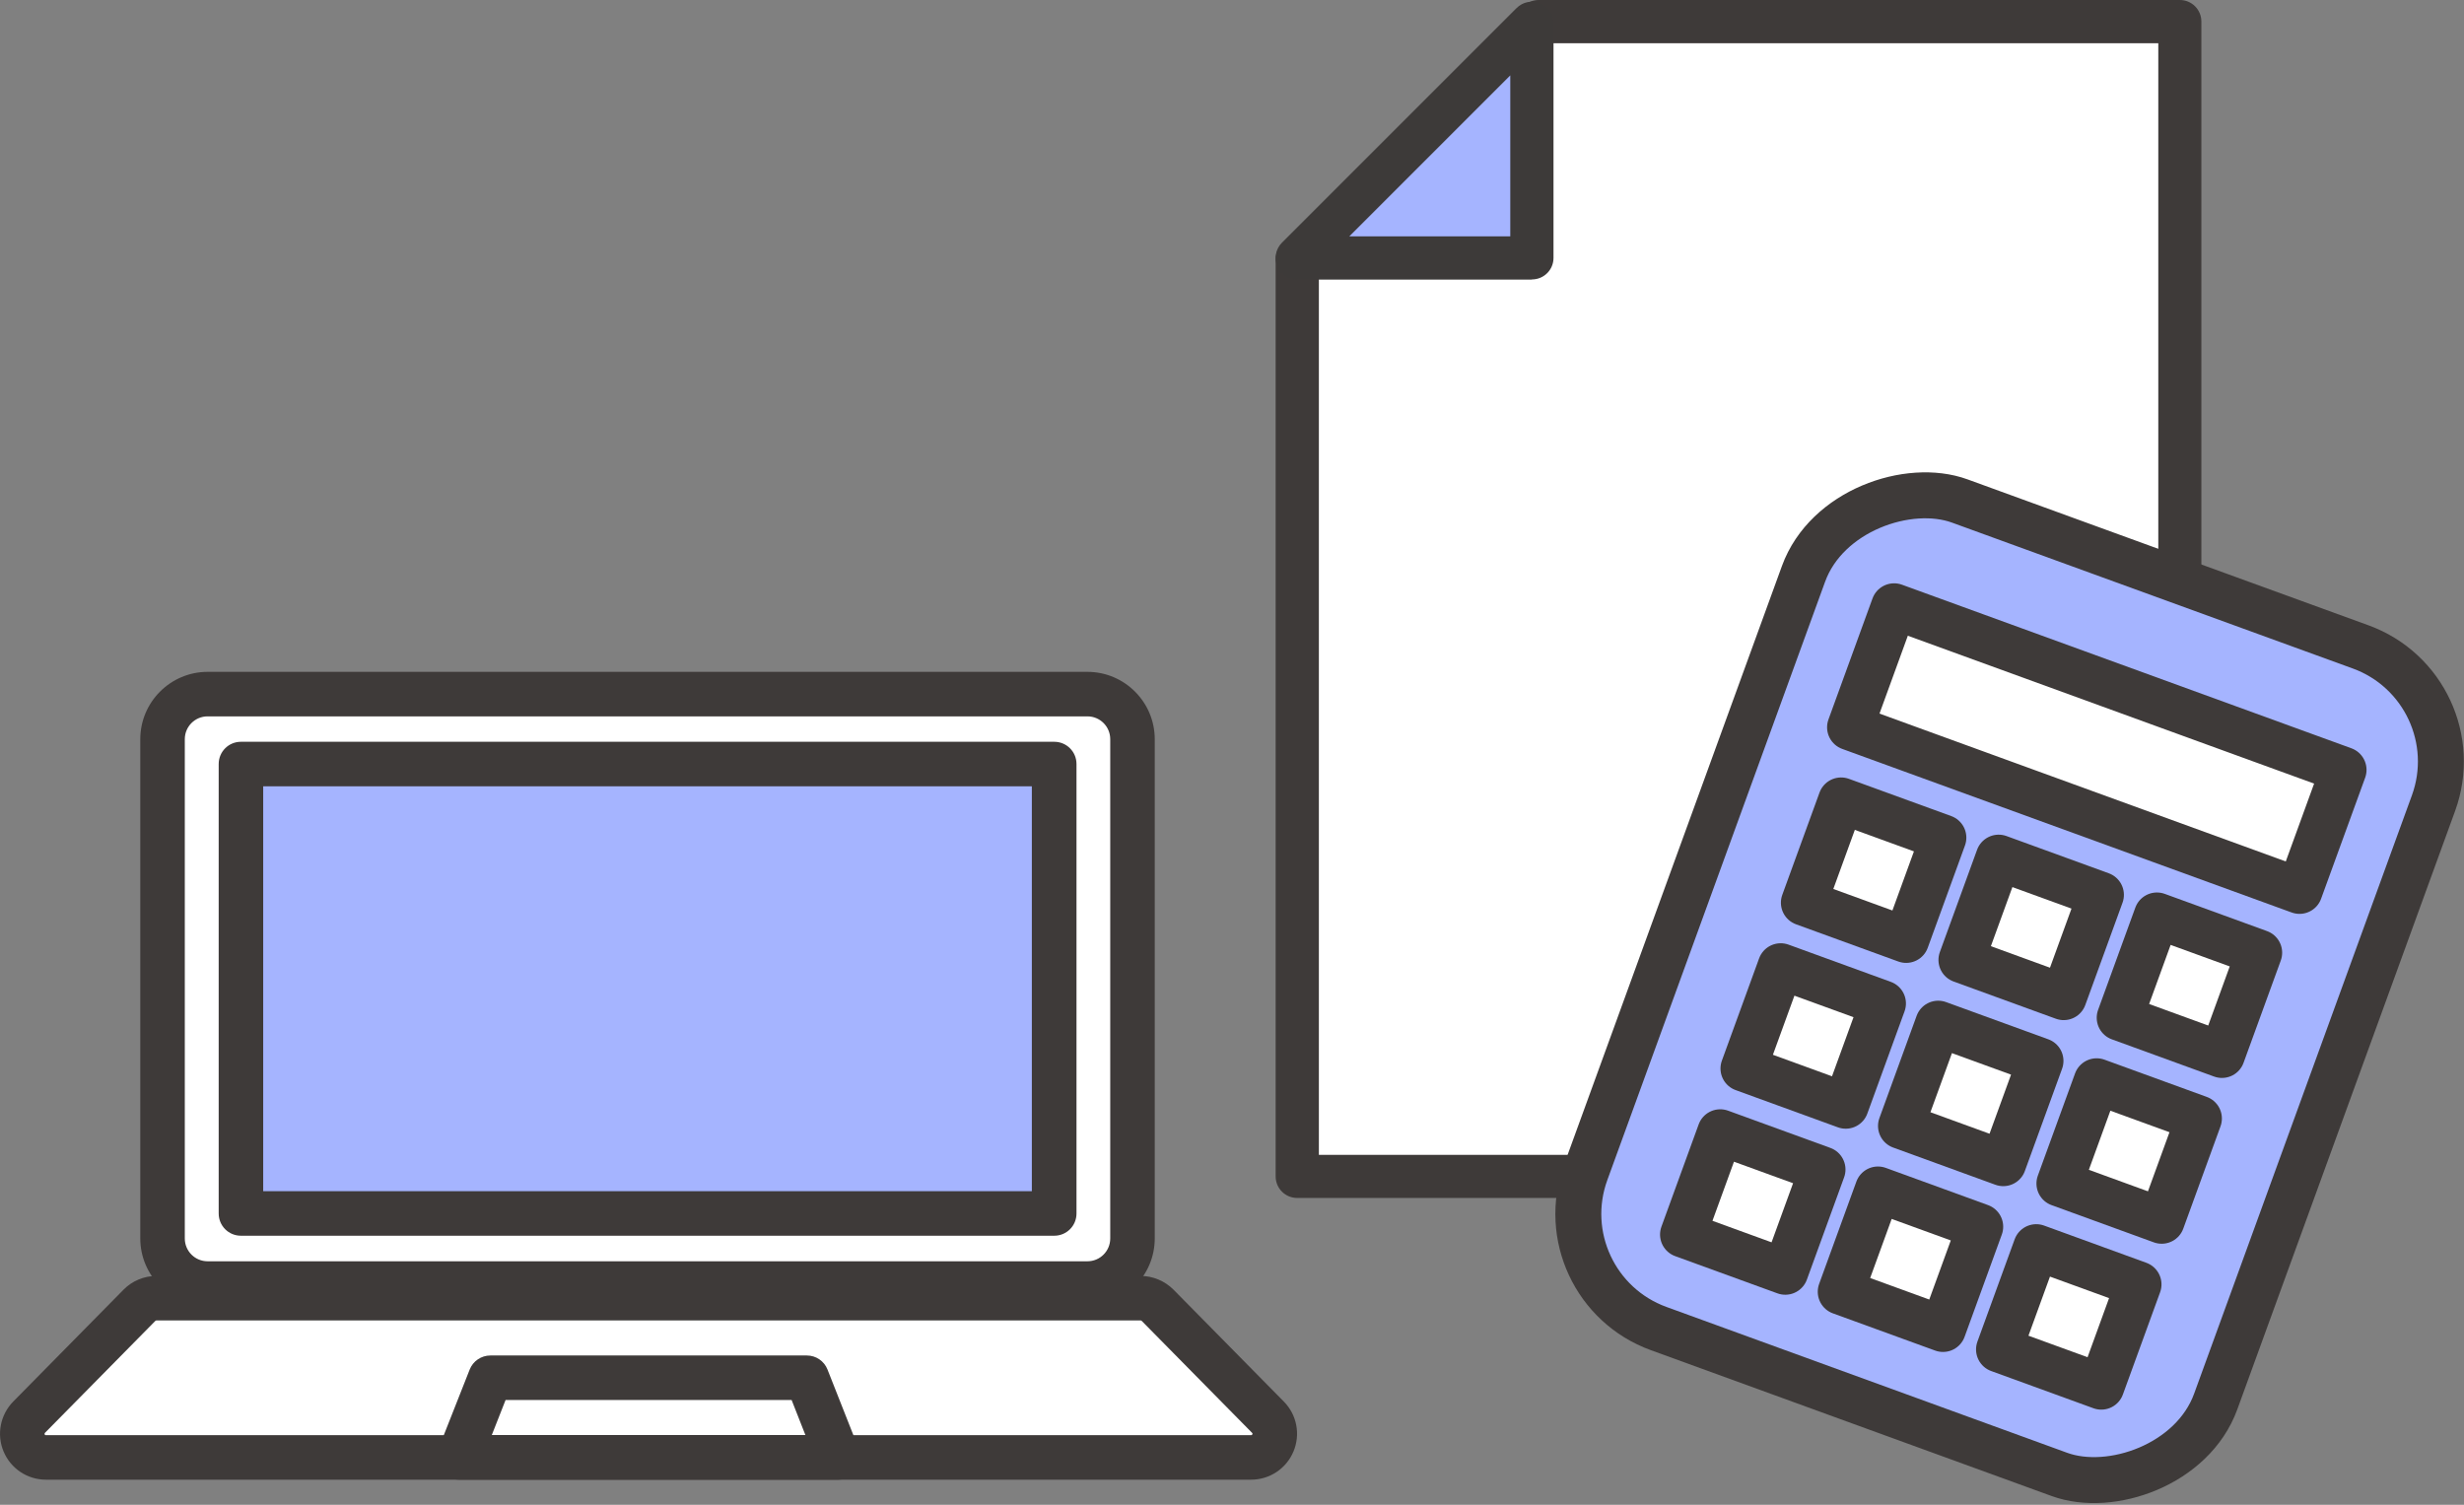 <?xml version="1.0" encoding="UTF-8"?><svg xmlns="http://www.w3.org/2000/svg" width="171.6" height="104.8" viewBox="0 0 171.6 104.8"><rect x="0" y="0" width="171.6" height="104.8" fill="#808080" stroke="none"/><defs><style>.cls-1{fill:#a5b4ff;}.cls-1,.cls-2,.cls-3,.cls-4{stroke-width:0px;}.cls-2{fill:#3d3a39;}.cls-5{fill:none;}.cls-5,.cls-6{stroke:#3e3a39;stroke-linecap:round;stroke-linejoin:round;stroke-width:3.2px;}.cls-6,.cls-4{fill:#fff;}.cls-3{fill:#3e3a39;}</style></defs><polygon class="cls-4" points="107.16 1.5 151.81 1.5 151.81 81.93 90.34 81.93 90.34 18.06 107.16 1.5"/><path class="cls-3" d="M151.81,83.43h-61.47c-.83,0-1.5-.67-1.5-1.5V18.06c0-.4.16-.79.45-1.07L106.11.43c.28-.28.66-.43,1.05-.43h44.65c.83,0,1.5.67,1.5,1.5v80.43c0,.83-.67,1.5-1.5,1.5ZM91.84,80.43h58.47V3.01h-42.53l-15.93,15.69v61.73Z"/><polygon class="cls-1" points="106.68 1.63 106.68 17.97 90.34 17.97 106.68 1.63"/><path class="cls-2" d="M106.68,19.47h-16.34c-.61,0-1.16-.37-1.39-.93-.23-.56-.1-1.21.33-1.64L105.62.56c.43-.43,1.08-.56,1.64-.33.56.23.93.78.93,1.39v16.34c0,.83-.67,1.5-1.5,1.5ZM93.97,16.46h11.21V5.25l-11.21,11.21Z"/><rect class="cls-1" x="116.62" y="38.11" width="46.69" height="61.33" rx="8.49" ry="8.49" transform="translate(31.97 -43.72) rotate(20)"/><rect class="cls-6" x="129.37" y="47.65" width="33.31" height="8.97" transform="translate(26.64 -46.8) rotate(20)"/><rect class="cls-5" x="109.29" y="45.43" width="61.33" height="46.69" rx="8.49" ry="8.49" transform="translate(27.46 176.78) rotate(-70)"/><rect class="cls-6" x="126.69" y="56.81" width="7.58" height="7.58" transform="translate(28.6 -40.97) rotate(20)"/><rect class="cls-6" x="137.67" y="60.8" width="7.58" height="7.58" transform="translate(30.62 -44.49) rotate(20)"/><rect class="cls-6" x="148.69" y="64.82" width="7.58" height="7.58" transform="translate(32.66 -48.01) rotate(20)"/><rect class="cls-6" x="122.49" y="68.36" width="7.58" height="7.58" transform="translate(32.29 -38.84) rotate(20)"/><rect class="cls-6" x="133.46" y="72.36" width="7.58" height="7.58" transform="translate(34.32 -42.35) rotate(20)"/><rect class="cls-6" x="144.49" y="76.37" width="7.58" height="7.58" transform="translate(36.36 -45.88) rotate(20)"/><rect class="cls-6" x="118.28" y="79.92" width="7.58" height="7.58" transform="translate(35.99 -36.7) rotate(20)"/><rect class="cls-6" x="129.26" y="83.91" width="7.58" height="7.58" transform="translate(38.02 -40.22) rotate(20)"/><rect class="cls-6" x="140.28" y="87.92" width="7.58" height="7.58" transform="translate(40.06 -43.74) rotate(20)"/><rect class="cls-4" x="11.32" y="48.34" width="67.55" height="41.05" rx="3.14" ry="3.14"/><path class="cls-3" d="M75.73,90.94H14.46c-2.59,0-4.69-2.11-4.69-4.69v-34.77c0-2.59,2.11-4.69,4.69-4.69h61.27c2.59,0,4.69,2.11,4.69,4.69v34.77c0,2.59-2.11,4.69-4.69,4.69ZM14.46,49.89c-.88,0-1.59.71-1.59,1.59v34.77c0,.88.71,1.59,1.59,1.59h61.27c.88,0,1.59-.71,1.59-1.59v-34.77c0-.88-.71-1.59-1.59-1.59H14.46Z"/><rect class="cls-1" x="16.78" y="53.21" width="56.64" height="31.3"/><path class="cls-3" d="M73.41,86.06H16.78c-.86,0-1.55-.69-1.55-1.55v-31.3c0-.86.69-1.55,1.55-1.55h56.64c.86,0,1.55.69,1.55,1.55v31.3c0,.86-.69,1.55-1.55,1.55ZM18.33,82.96h53.53v-28.2H18.33v28.2Z"/><path class="cls-4" d="M87.13,101.5H3.2c-1.46,0-2.2-1.76-1.17-2.8l7.69-7.8c.31-.31.73-.49,1.17-.49h68.55c.44,0,.86.18,1.17.49l7.69,7.8c1.02,1.04.29,2.8-1.17,2.8Z"/><path class="cls-3" d="M87.13,103.05H3.2c-1.29,0-2.45-.77-2.95-1.96-.5-1.19-.23-2.56.67-3.48l7.69-7.8c.6-.61,1.43-.95,2.28-.95h68.55c.85,0,1.68.35,2.28.95l7.69,7.8c.91.92,1.17,2.29.67,3.48-.5,1.19-1.66,1.96-2.95,1.96ZM10.89,91.96s-.05.01-.07.03l-7.69,7.8s-.04.04-.02.1.05.06.09.06h83.93s.06,0,.09-.06c.02-.06,0-.08-.02-.1l-7.69-7.8s-.04-.03-.07-.03H10.89Z"/><polygon class="cls-4" points="58.37 101.5 31.96 101.5 34.14 95.95 56.18 95.95 58.37 101.5"/><path class="cls-3" d="M58.37,103.05h-26.41c-.51,0-.99-.25-1.28-.68-.29-.42-.35-.96-.16-1.44l2.19-5.55c.23-.59.81-.98,1.44-.98h22.04c.64,0,1.21.39,1.44.98l2.19,5.55c.19.48.13,1.02-.16,1.44s-.77.68-1.28.68ZM34.24,99.94h21.85l-.96-2.44h-19.92l-.96,2.44Z"/></svg>